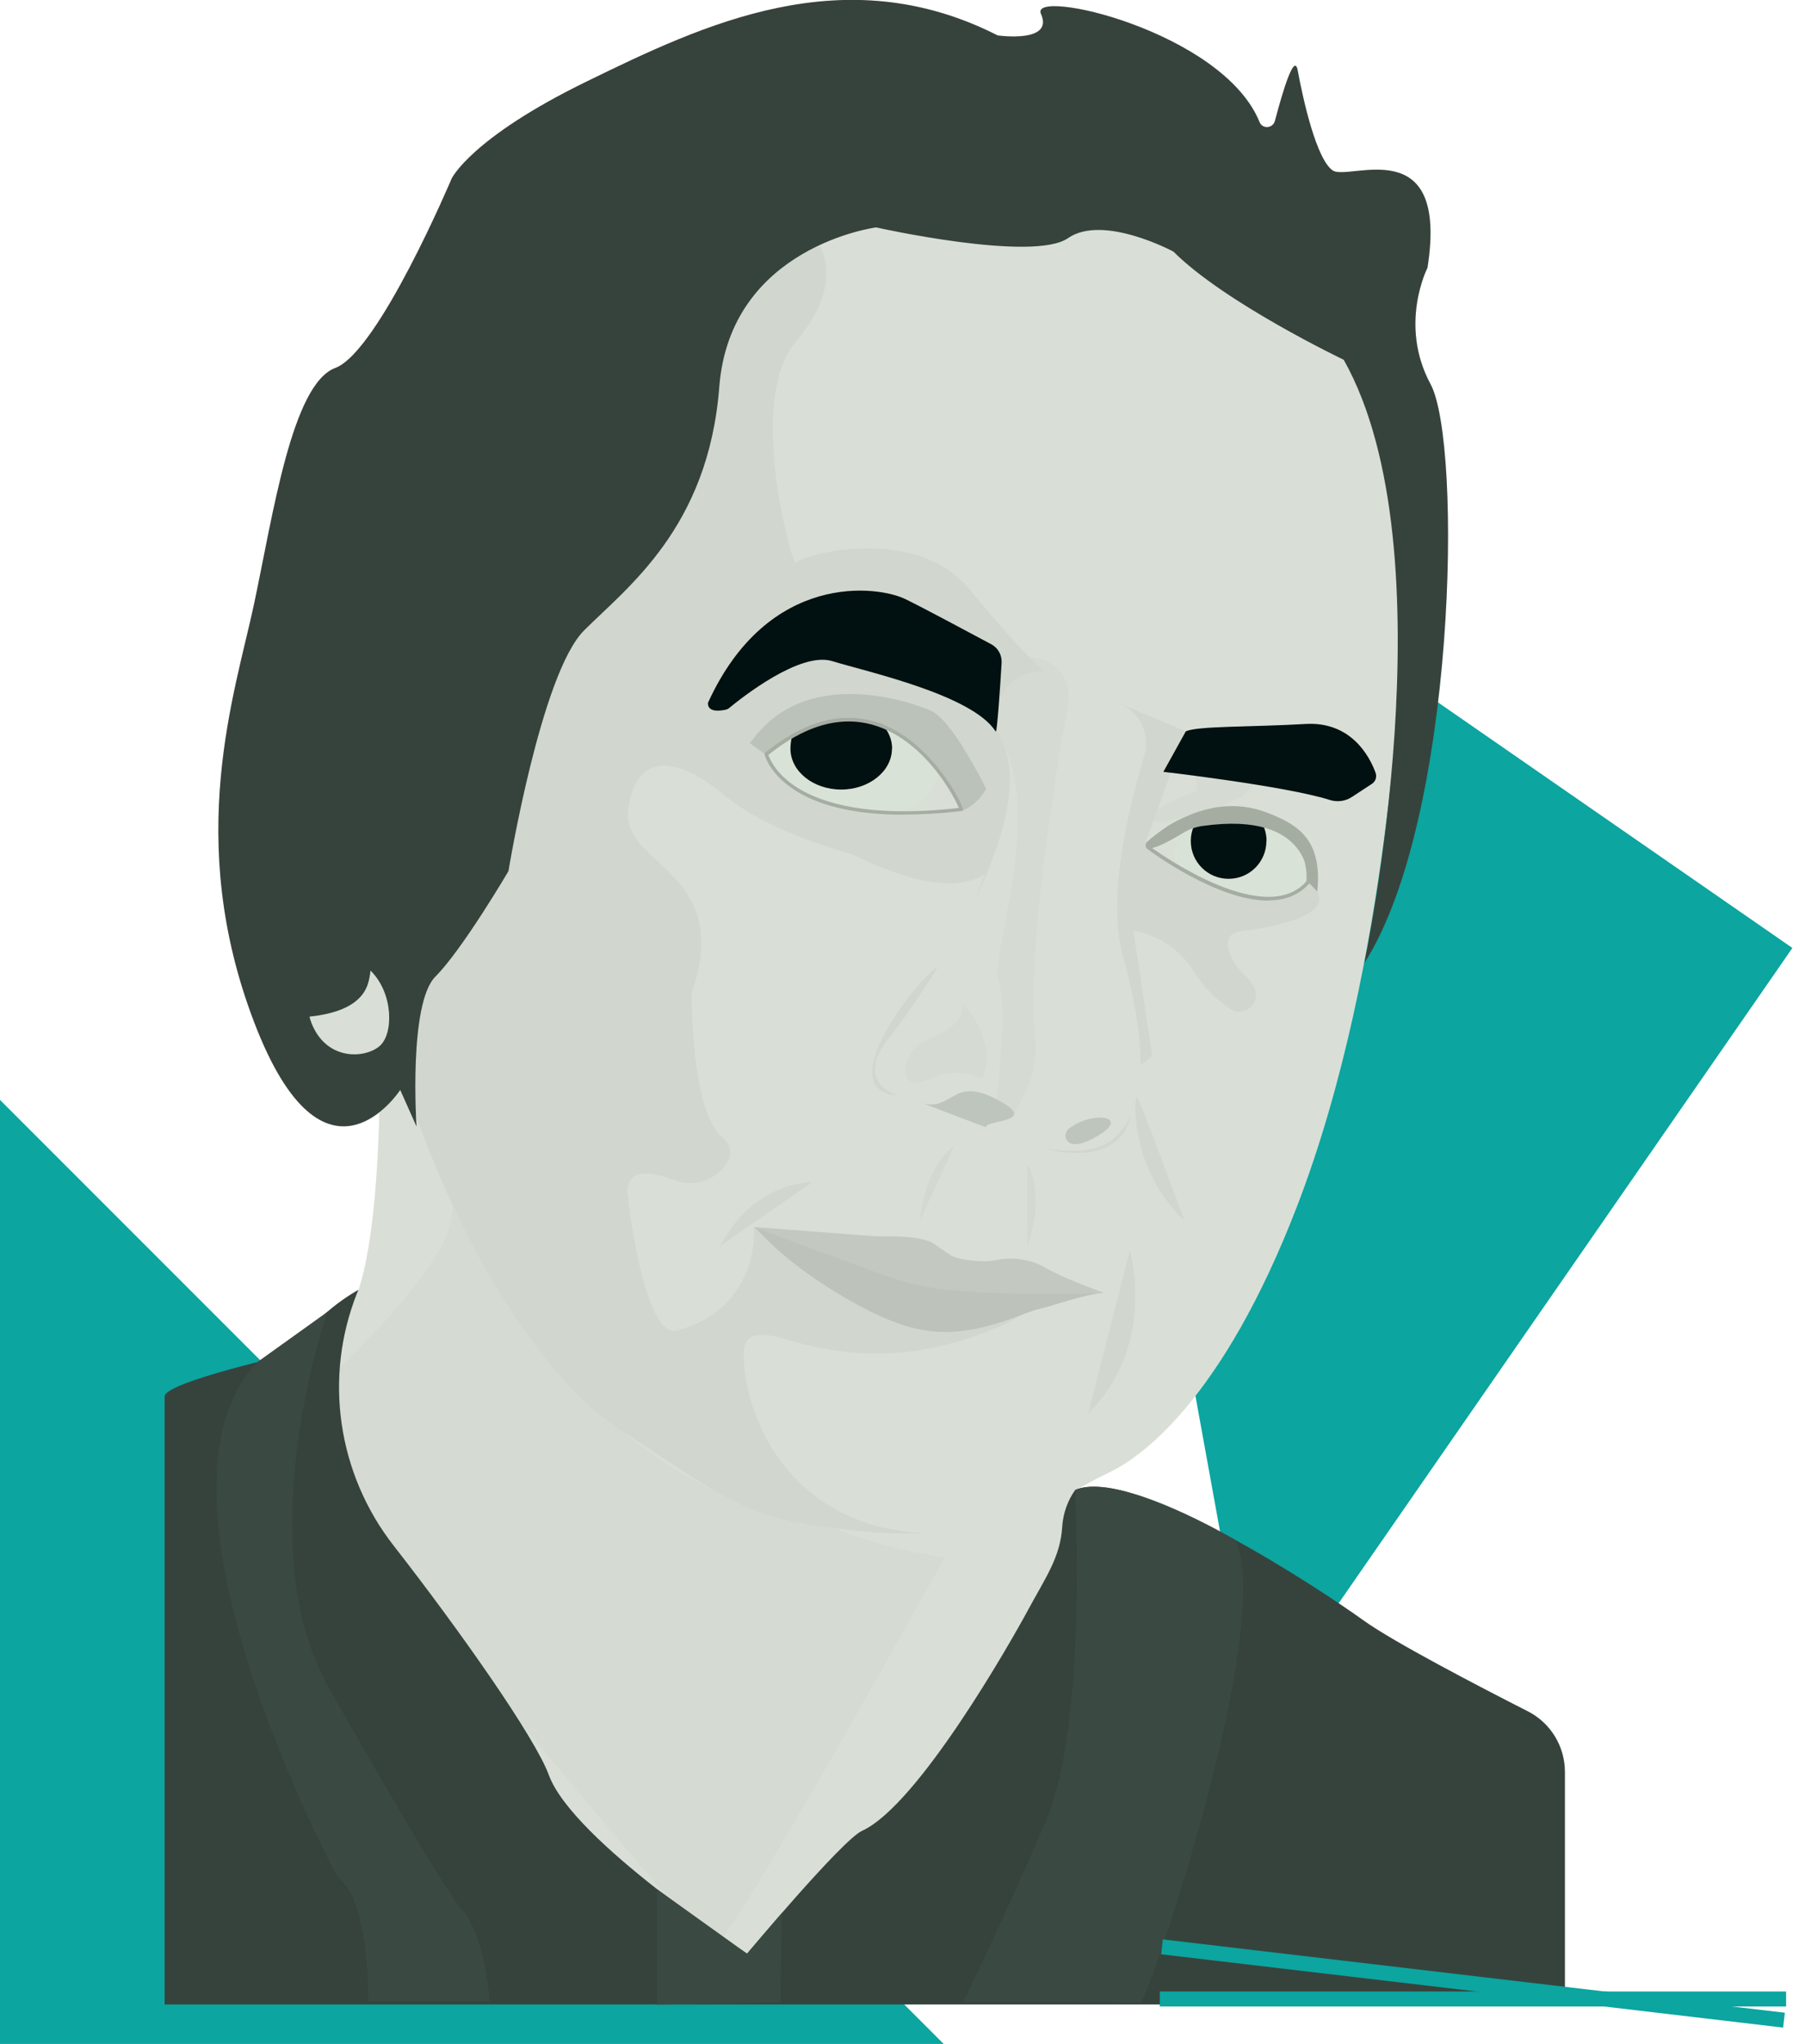 <svg xmlns="http://www.w3.org/2000/svg" width="106" height="120" viewBox="0 0 106 120" fill="none"><path d="M55.42 119.99H0V64.57L55.42 119.99Z" fill="#0CA5A0"></path><path d="M73.7 101.21L105.26 55.65L59.7 24.09L73.7 101.21Z" fill="#0CA5A0"></path><path d="M22.28 64.41C22.28 64.41 22.28 75.73 20.06 77.43C17.84 79.13 15.62 83.89 16.78 83.78C17.94 83.67 29.9 116.38 30.43 115.74C30.96 115.1 43.34 116.48 43.34 116.48C43.34 116.48 63.24 111.51 63.14 110.55C63.04 109.59 63.14 85.79 63.14 85.79C63.14 85.79 25.15 34.78 22.29 64.41H22.28Z" fill="#EFE5DB"></path><g opacity="0.4"><path d="M55.49 91.41C55.49 91.41 42.5 114.9 41.81 114.38C41.12 113.86 16.03 83.79 16.03 83.79C16.03 83.79 27.01 74.72 26.54 70.78C26.07 66.84 36.35 83.8 37.51 78.14C37.51 78.14 40.86 89.41 55.49 91.42V91.41Z" fill="#E7DDD3"></path></g><path d="M82.26 38.4C82.26 38.4 81.68 56.5 76.18 70.79C71.75 82.3 66.92 85.57 65.21 86.4C64.7 86.65 64.2 86.91 63.7 87.18C62.09 88.09 58.38 89.88 54.08 89.95C43.53 90.12 32.11 85.75 23.5 63.95C18.28 50.74 38.82 17.34 38.82 17.34C38.82 17.34 54.44 5.06 64.57 10.36C74.7 15.65 87.6 14.9 82.26 38.4Z" fill="#EFE5DB"></path><path d="M48.1 14.4C48.1 14.4 49.7 16.58 46.73 20.07C43.76 23.56 46.62 33.45 46.73 33.05C46.84 32.65 53.71 30.62 57 34.66C60.28 38.7 62.22 40.28 62.22 40.28C62.22 40.28 63.34 54.98 52.12 50.65C52.12 50.65 45.83 49.45 42.44 46.61C39.73 44.34 37.32 44.18 36.89 47.52C36.47 50.86 43.1 51.07 40.63 58.27C40.63 58.27 40.51 65.25 42.48 66.83C42.88 67.15 43.01 67.71 42.75 68.16C42.13 69.25 40.81 69.74 39.64 69.29C38.26 68.76 36.67 68.51 36.87 70.22C37.21 73.19 38.21 78.52 39.75 78.11C44.69 76.79 44.28 72.04 44.28 72.04C44.28 72.04 51.39 74.14 52.45 74.24C53.51 74.34 60.12 77.04 60.12 77.04C60.12 77.04 59.83 77.58 56.65 78.63C53.3 79.73 49.7 79.72 46.34 78.67C45.05 78.27 43.9 78.17 43.73 79.01C43.34 81.02 45 89.56 54.36 90.02C54.36 90.02 50.77 90.2 46.17 89.24C42.96 88.57 39.63 86.01 36.39 83.91C27.47 78.16 18.12 54.07 23.49 46.81C25.5 44.09 32.65 37.41 34.77 35.72C36.89 34.03 43.34 13.71 43.34 13.71L48.1 14.39V14.4Z" fill="#E7DDD3"></path><path d="M58.65 56.94C58.65 56.94 55.82 57.35 55.25 56.67C54.24 56.91 48.63 64.02 52.68 64.31C52.68 64.31 56.11 65.24 58.62 61.7C58.82 61.41 59.93 59.8 58.66 56.95L58.65 56.94Z" fill="#E7DDD3"></path><path d="M66.69 64.26C66.71 63.89 69.55 71.64 69.55 71.64C69.55 71.64 66.42 69.04 66.69 64.26Z" fill="#E7DDD3"></path><path d="M47.69 69.41C47.69 69.41 44.32 69.28 42.31 73.13L47.69 69.41Z" fill="#E7DDD3"></path><path d="M21.05 75.72C21.05 75.72 18.26 77.22 17.31 79.44C17.31 79.44 9.67 81.13 9.67 81.98V117.67H91.9V104.02C91.9 102.52 91.06 101.14 89.72 100.46C86.81 98.98 81.83 96.39 80.08 95.13C77.54 93.3 66.47 85.98 63.14 87.47C62.69 88.1 62.43 88.85 62.38 89.62C62.27 91.42 61.4 92.61 60.38 94.5C59.36 96.39 53.92 105.98 50.62 107.48C49.46 108.01 43.87 114.69 43.87 114.69C43.87 114.69 33.65 108.08 32.23 104.2C31.42 101.98 26.92 95.61 23.12 90.74C19.83 86.53 18.99 80.88 20.97 75.91C21 75.84 21.02 75.78 21.05 75.72Z" fill="#3B3831"></path><path d="M19.85 110.24C19.85 110.24 7.7 87.8 15.1 79.97L19.22 77.02C19.22 77.02 14.57 90.45 19.22 98.92C19.22 98.92 25.78 110.56 27.16 112.15C28.54 113.74 28.75 117.48 28.75 117.48H21.62C21.62 117.48 21.76 111.62 19.86 110.24H19.85Z" fill="#403F39"></path><path d="M63.13 87.47C63.13 87.47 63.88 101.14 61.44 106.85C59.01 112.56 56.57 117.52 56.57 117.52C56.57 117.52 66.59 117.56 66.98 117.56C67.37 117.56 74.87 95.61 72.57 90.42C72.57 90.42 65.8 86.38 63.13 87.47Z" fill="#403F39"></path><path d="M45.92 112.3L45.83 117.56L38.58 117.68V110.9L43.87 114.69L45.92 112.3Z" fill="#403F39"></path><path d="M23.5 63.99C23.5 63.99 19.06 70.82 14.93 60.02C10.8 49.23 13.82 40.65 14.93 35.41C16.04 30.17 17.15 22.55 19.69 21.6C22.23 20.65 26.52 10.49 26.52 10.49C26.52 10.49 27.63 8.11 34.46 4.78C41.29 1.45 49.54 -2.52 58.59 2.08C58.59 2.08 61.92 2.56 61.13 0.81C60.43 -0.74 71.8 1.82 73.97 7.17C74.14 7.59 74.75 7.54 74.87 7.1C75.36 5.24 76.02 3.08 76.21 4.14C76.53 5.89 77.32 9.38 78.27 10.01C79.22 10.64 85.1 7.63 83.83 15.72C83.83 15.72 82.12 19.05 84.01 22.55C85.89 26.04 85.52 48.1 80.12 56.54C80.12 56.54 85.26 32.39 78.91 21.12C78.91 21.12 71.93 17.79 68.91 14.77C68.91 14.77 64.78 12.55 62.72 13.98C60.66 15.41 51.45 13.35 51.45 13.35C51.45 13.35 42.88 14.46 42.24 22.72C41.6 30.98 36.84 34.47 34.3 37.01C31.76 39.55 29.86 51.14 29.86 51.14C29.86 51.14 27.16 55.74 25.57 57.33C23.98 58.92 24.46 66.13 24.46 66.13L23.51 64L23.5 63.99Z" fill="#3B3831"></path><path d="M21.79 57.01C23.1 58.32 23.13 60.71 22.28 61.42C21.43 62.13 19.28 62.27 18.36 60.22C17.44 58.17 19.42 57.43 19.42 57.43C19.42 57.43 20.73 57.48 21.04 56.5C21.35 55.52 20.47 55.7 21.78 57L21.79 57.01Z" fill="#EFE5DB"></path><path d="M44.28 72.05C44.28 72.05 50.64 76.79 57.26 76.37C63.88 75.95 64.83 75.89 64.83 75.89C64.83 75.89 62.65 75.14 61.41 74.43C60.51 73.91 59.43 73.76 58.42 73.99C58.41 73.99 58.39 73.99 58.38 73.99C57.82 74.12 56.26 73.99 55.78 73.66L54.7 72.92C53.57 72.45 51.92 72.63 51.19 72.56L44.27 72.03L44.28 72.05Z" fill="#D7CDC4"></path><g opacity="0.5"><path d="M58.45 44.64C58.48 44.47 55.96 39.46 52.29 39.22C48.62 38.98 45.55 39.01 44.04 42.22C42.52 45.43 50.28 46.77 50.28 46.77C50.28 46.77 57.59 50.5 58.45 44.64Z" fill="#B6AEA3"></path></g><path d="M44.28 72.05C44.31 71.85 45.7 74.05 50.35 76.59C52.14 77.57 53.91 78.27 55.8 78.19C58.25 78.08 60.28 76.99 61 76.85C61.65 76.72 63.67 75.97 64.83 75.9C64.83 75.9 59.7 76.13 55.63 75.72C54.36 75.59 53.11 75.3 51.91 74.86L44.29 72.05H44.28Z" fill="#D0C6BE"></path><path d="M16.88 59.81C17.04 59.65 21.04 59.97 21.64 57.64C22.24 55.31 20.72 53.94 20.72 53.94L16.87 59.81H16.88Z" fill="#3B3831"></path><path d="M61.2 43.95L58.88 48.32C58.88 48.32 56.3 42.46 54.67 41.72C54.09 41.46 47.66 38.88 44.27 43.33C44.04 43.63 43.81 43.87 43.57 44.06C42.41 44.99 40.76 43.79 41.28 42.4L41.68 41.34L45.62 37.96L53.42 36.87L61.19 43.96L61.2 43.95Z" fill="#E7DDD3"></path><path d="M77.35 51.96L77 53.55C77 53.55 77.67 53.48 77.85 53.13C78.03 52.78 79.65 49.34 77 48.15C74.35 46.96 72.45 44.65 66.1 47.74C66.1 47.74 67.37 49.95 67.48 49.78C67.59 49.61 76.9 46.64 77.36 51.97L77.35 51.96Z" fill="#EFE5DB"></path><g opacity="0.5"><path d="M67.68 48.14C68 48.6 72.51 47.3 73.25 46.49C73.99 45.68 73.67 44.98 73.67 44.98L70.16 45.49L70.32 46.41C70.32 46.41 67.25 47.52 67.67 48.13L67.68 48.14Z" fill="#E7DDD3"></path></g><path d="M66.58 54.64C66.58 54.64 68.8 54.89 70.12 57.05C70.72 58.04 71.53 58.74 72.23 59.22C73.04 59.77 74.07 58.91 73.67 58.02C73.56 57.78 73.41 57.55 73.18 57.34C72.07 56.31 71.59 54.83 72.86 54.67C74.13 54.51 79.3 53.77 76.81 51.78C76.46 51.5 67.28 49.46 67.28 49.46L69.63 42.93L65.81 41.32L65.41 62.19L65.88 62.5C66.49 62.9 67.29 62.4 67.66 61.96L66.56 54.64H66.58Z" fill="#E7DDD3"></path><path d="M67.47 49.77C67.47 49.77 74.21 54.81 76.82 51.78C76.82 51.78 77.28 48.15 72.73 47.73C72.73 47.73 69.1 47.23 67.47 49.77Z" fill="#EFE9DB"></path><path d="M74.37 49.37C74.37 50.6 73.38 51.59 72.15 51.59C70.92 51.59 69.93 50.6 69.93 49.37C69.93 48.77 70.17 48.23 70.55 47.83C71.73 47.6 72.73 47.73 72.73 47.73C73.14 47.77 73.51 47.83 73.84 47.92C74.17 48.31 74.38 48.81 74.38 49.37H74.37Z" fill="black"></path><path d="M57.79 45.89C57.79 45.89 61.04 48.4 58.19 51.03C54.93 54.03 45.99 48.14 42.28 44.99C41.11 44 39.43 41.7 39.43 41.65C39.43 41.49 41.71 39.98 42.08 41.11C43.47 45.28 53.32 48.08 56.43 47.59C57.48 47.43 57.21 47.59 57.89 47.23C58.28 47.02 57.79 45.88 57.79 45.88V45.89Z" fill="#E7DDD3"></path><path d="M69.64 42.93L68.32 45.31C68.32 45.31 75.49 46.14 78.09 46.96C78.53 47.1 79.01 47.04 79.4 46.78L80.56 46.02C80.78 45.88 80.87 45.61 80.78 45.36C80.42 44.37 79.32 42.35 76.68 42.5C73.41 42.69 70.38 42.61 69.64 42.93Z" fill="black"></path><path d="M58.19 42.45C58.16 42.61 61.81 45.84 57.21 52.93L58.19 50.45C59.53 47.69 59.39 44.99 58.19 42.45Z" fill="#E7DDD3"></path><path d="M61.41 67.43C61.41 67.43 65.7 68.73 66.4 65.47L61.41 67.43Z" fill="#E7DDD3"></path><g opacity="0.5"><path d="M60.36 66.94C60.36 66.94 58.34 66.36 57.24 65.93C55.88 65.4 54.34 64.86 53.46 64.43C52.58 64 55.46 61.09 58.65 63.02C61.84 64.95 65.02 66.09 59.52 66.08C59.52 66.08 59.83 66.65 60.36 66.94Z" fill="#B6AEA3"></path></g><path d="M65.82 41.32C66.97 41.84 67.56 43.14 67.2 44.35C66.32 47.28 64.97 52.61 65.94 56.1C67.32 61.07 67.13 63.83 66.47 65.31C65.81 66.79 64.88 67.85 61.81 67.48C58.74 67.11 57.46 66.29 58.04 66.02C58.62 65.75 60.95 65.72 58.36 64.45C55.77 63.18 55.98 65.48 53.8 64.65C53.67 64.6 53.54 64.56 53.41 64.53C52.66 64.37 50.08 63.61 52.18 60.97C54.51 58.03 61.12 48.09 58.83 43.49C58.61 43.06 58.51 42.58 58.55 42.1L58.58 41.75C58.72 40 60.56 38.92 62.15 39.65L65.82 41.32Z" fill="#EFE5DB"></path><g opacity="0.5"><path d="M61.04 38.68C62.21 38.95 62.96 40.09 62.74 41.27C61.94 45.67 60.27 55.89 60.8 61.06C60.9 62.02 60.74 62.99 60.32 63.87L59.6 65.38C59.63 65.18 59.29 64.98 59.05 64.82L58.53 64.54C58.53 64.54 59.18 59.12 58.65 57.54C58.12 55.96 61.64 46.93 58.36 42.86L58.86 38.17L61.03 38.68H61.04Z" fill="#E7DDD3"></path></g><g opacity="0.5"><path d="M62.78 66.25C62.53 66.44 62.49 66.82 62.73 67.03C62.97 67.24 63.45 67.28 64.48 66.67C66.42 65.53 64.18 65.18 62.78 66.25Z" fill="#B6AEA3"></path></g><g opacity="0.5"><path d="M56.47 58.91C56.43 58.76 58.7 61 57.66 63.37C57.66 63.37 56.5 62.49 54.52 63.37C52.54 64.25 52.98 61.72 54.25 61.14C55.52 60.56 56.74 59.97 56.47 58.91Z" fill="#E7DDD3"></path></g><path d="M58.48 42.93C58.55 43.04 58.74 40.29 58.82 38.92C58.85 38.46 58.61 38.03 58.21 37.82C56.99 37.17 54.41 35.78 53.19 35.18C51.57 34.37 45.11 33.52 41.58 41.25C41.58 41.25 41.45 41.9 42.58 41.67C42.68 41.65 42.78 41.61 42.85 41.54C43.52 40.99 46.98 38.23 48.87 38.81C50.96 39.45 57.1 40.79 58.47 42.94L58.48 42.93Z" fill="black"></path><g opacity="0.9"><path d="M66.35 73.4C66.35 73.4 67.99 78.93 63.9 82.99L66.35 73.4Z" fill="#E7DDD3"></path></g><path d="M56.43 47.52C56.57 47.5 52.34 38.28 45 44.27C45 44.27 46.02 48.75 56.43 47.52Z" fill="#EFE9DB"></path><path d="M52.38 43.95C52.38 45.27 51.04 46.35 49.4 46.35C47.76 46.35 46.42 45.28 46.42 43.95C46.42 43.76 46.45 43.44 46.51 43.26C48.56 41.98 50.34 42.03 51.81 42.53C52.18 42.93 52.39 43.42 52.39 43.95H52.38Z" fill="black"></path><g opacity="0.7"><path d="M60.33 68.36C60.33 68.36 61.44 69.98 60.33 73.14V68.36Z" fill="#E7DDD3"></path></g><g opacity="0.7"><path d="M56.02 67.29C56.02 67.29 54.34 68.3 54.04 71.64L56.02 67.29Z" fill="#E7DDD3"></path></g><path d="M55.03 45.17C55.03 45.17 55.07 47.37 52.53 47.69L56.43 47.52L55.03 45.17Z" fill="#EFE5DB"></path><path d="M53.08 47.83C49.79 47.83 47.86 47.13 46.76 46.44C45.19 45.46 44.91 44.34 44.9 44.29V44.23L44.94 44.19C45.35 43.85 45.77 43.55 46.18 43.3C48.04 42.14 49.85 41.85 51.57 42.43C54.7 43.49 56.57 47.25 56.54 47.52V47.6L56.45 47.61C55.2 47.76 54.08 47.82 53.09 47.82L53.08 47.83ZM45.12 44.31C45.2 44.55 45.58 45.48 46.89 46.28C48.29 47.14 51.05 48.03 56.31 47.43C56.07 46.82 54.4 43.61 51.51 42.63C49.86 42.07 48.1 42.36 46.3 43.48C45.91 43.72 45.52 44 45.13 44.31H45.12Z" fill="#B6AEA3"></path><path d="M69.23 49.33C69.23 49.33 68.58 50.18 69.23 50.81C69.88 51.44 67.47 49.63 67.47 49.63L69.23 49.32V49.33Z" fill="#EFE5DB"></path><path d="M74.47 52.87C71.47 52.87 67.62 50.02 67.41 49.86L67.33 49.8L67.38 49.72C68.04 48.68 69.1 48.01 70.53 47.73C71.71 47.5 72.7 47.63 72.74 47.63C73.13 47.67 73.51 47.73 73.86 47.82C77.27 48.69 76.93 51.77 76.92 51.8V51.83L76.9 51.85C76.27 52.58 75.41 52.86 74.47 52.86V52.87ZM67.61 49.75C68.36 50.29 74.34 54.45 76.72 51.74C76.75 51.41 76.9 48.81 73.81 48.02C73.47 47.93 73.11 47.87 72.72 47.83C72.71 47.83 71.72 47.7 70.57 47.93C69.24 48.19 68.25 48.81 67.61 49.75Z" fill="#B6AEA3"></path><path d="M70.6 48.49C70.19 48.55 69.79 48.7 69.44 48.92C68.89 49.26 67.85 49.85 67.38 49.82C67.31 49.82 67.26 49.67 67.28 49.56C67.28 49.52 67.32 49.46 67.35 49.43C67.78 49.04 70.84 46.37 74.34 47.68C76.28 48.41 77.66 49.31 77.36 52.34L76.83 51.79C76.83 51.79 77.15 47.56 70.61 48.49H70.6Z" fill="#B6AEA3"></path><g opacity="0.1"><path d="M91.9 104.02C91.9 102.52 91.06 101.14 89.72 100.46C86.81 98.98 81.83 96.39 80.08 95.13C78.89 94.28 75.83 92.22 72.58 90.42C72.58 90.42 68.85 88.2 65.84 87.49C64.83 87.24 63.96 87.19 63.32 87.4C63.46 87.32 63.6 87.25 63.72 87.18C64.21 86.9 64.72 86.64 65.23 86.4C66.94 85.56 71.76 82.3 76.2 70.79C79.13 63.17 80.67 54.47 81.46 48C80.89 53.01 80.13 56.55 80.13 56.55C85.53 48.11 85.91 26.05 84.02 22.56C82.14 19.07 83.84 15.73 83.84 15.73C85.11 7.63 79.24 10.65 78.28 10.02C77.32 9.39 76.53 5.89 76.22 4.15C76.03 3.09 75.37 5.25 74.88 7.11C74.76 7.55 74.15 7.6 73.98 7.18C71.81 1.83 60.44 -0.73 61.14 0.82C61.93 2.57 58.6 2.09 58.6 2.09C49.55 -2.51 41.3 1.46 34.47 4.79C27.64 8.12 26.53 10.5 26.53 10.5C26.53 10.5 22.24 20.66 19.7 21.61C17.16 22.56 16.05 30.18 14.94 35.42C13.83 40.66 10.81 49.23 14.94 60.03C17.74 67.34 20.68 66.57 22.28 65.31C22.23 67.6 22 73.75 20.8 76.4C20.86 76.24 20.92 76.08 20.98 75.93C21.01 75.86 21.03 75.8 21.06 75.74C21.06 75.74 20.17 76.22 19.22 77.04L15.1 79.99C12.85 80.56 9.68 81.46 9.68 82V117.69H38.59H38.85H91.91V104.04L91.9 104.02Z" fill="#0CA5A0"></path></g><path d="M68.11 116.91V117.79H104.89V116.91H68.11Z" fill="#0CA5A0"></path><path d="M68.29 113.852L68.187 114.726L104.714 119.029L104.817 118.156L68.29 113.852Z" fill="#0CA5A0"></path></svg>